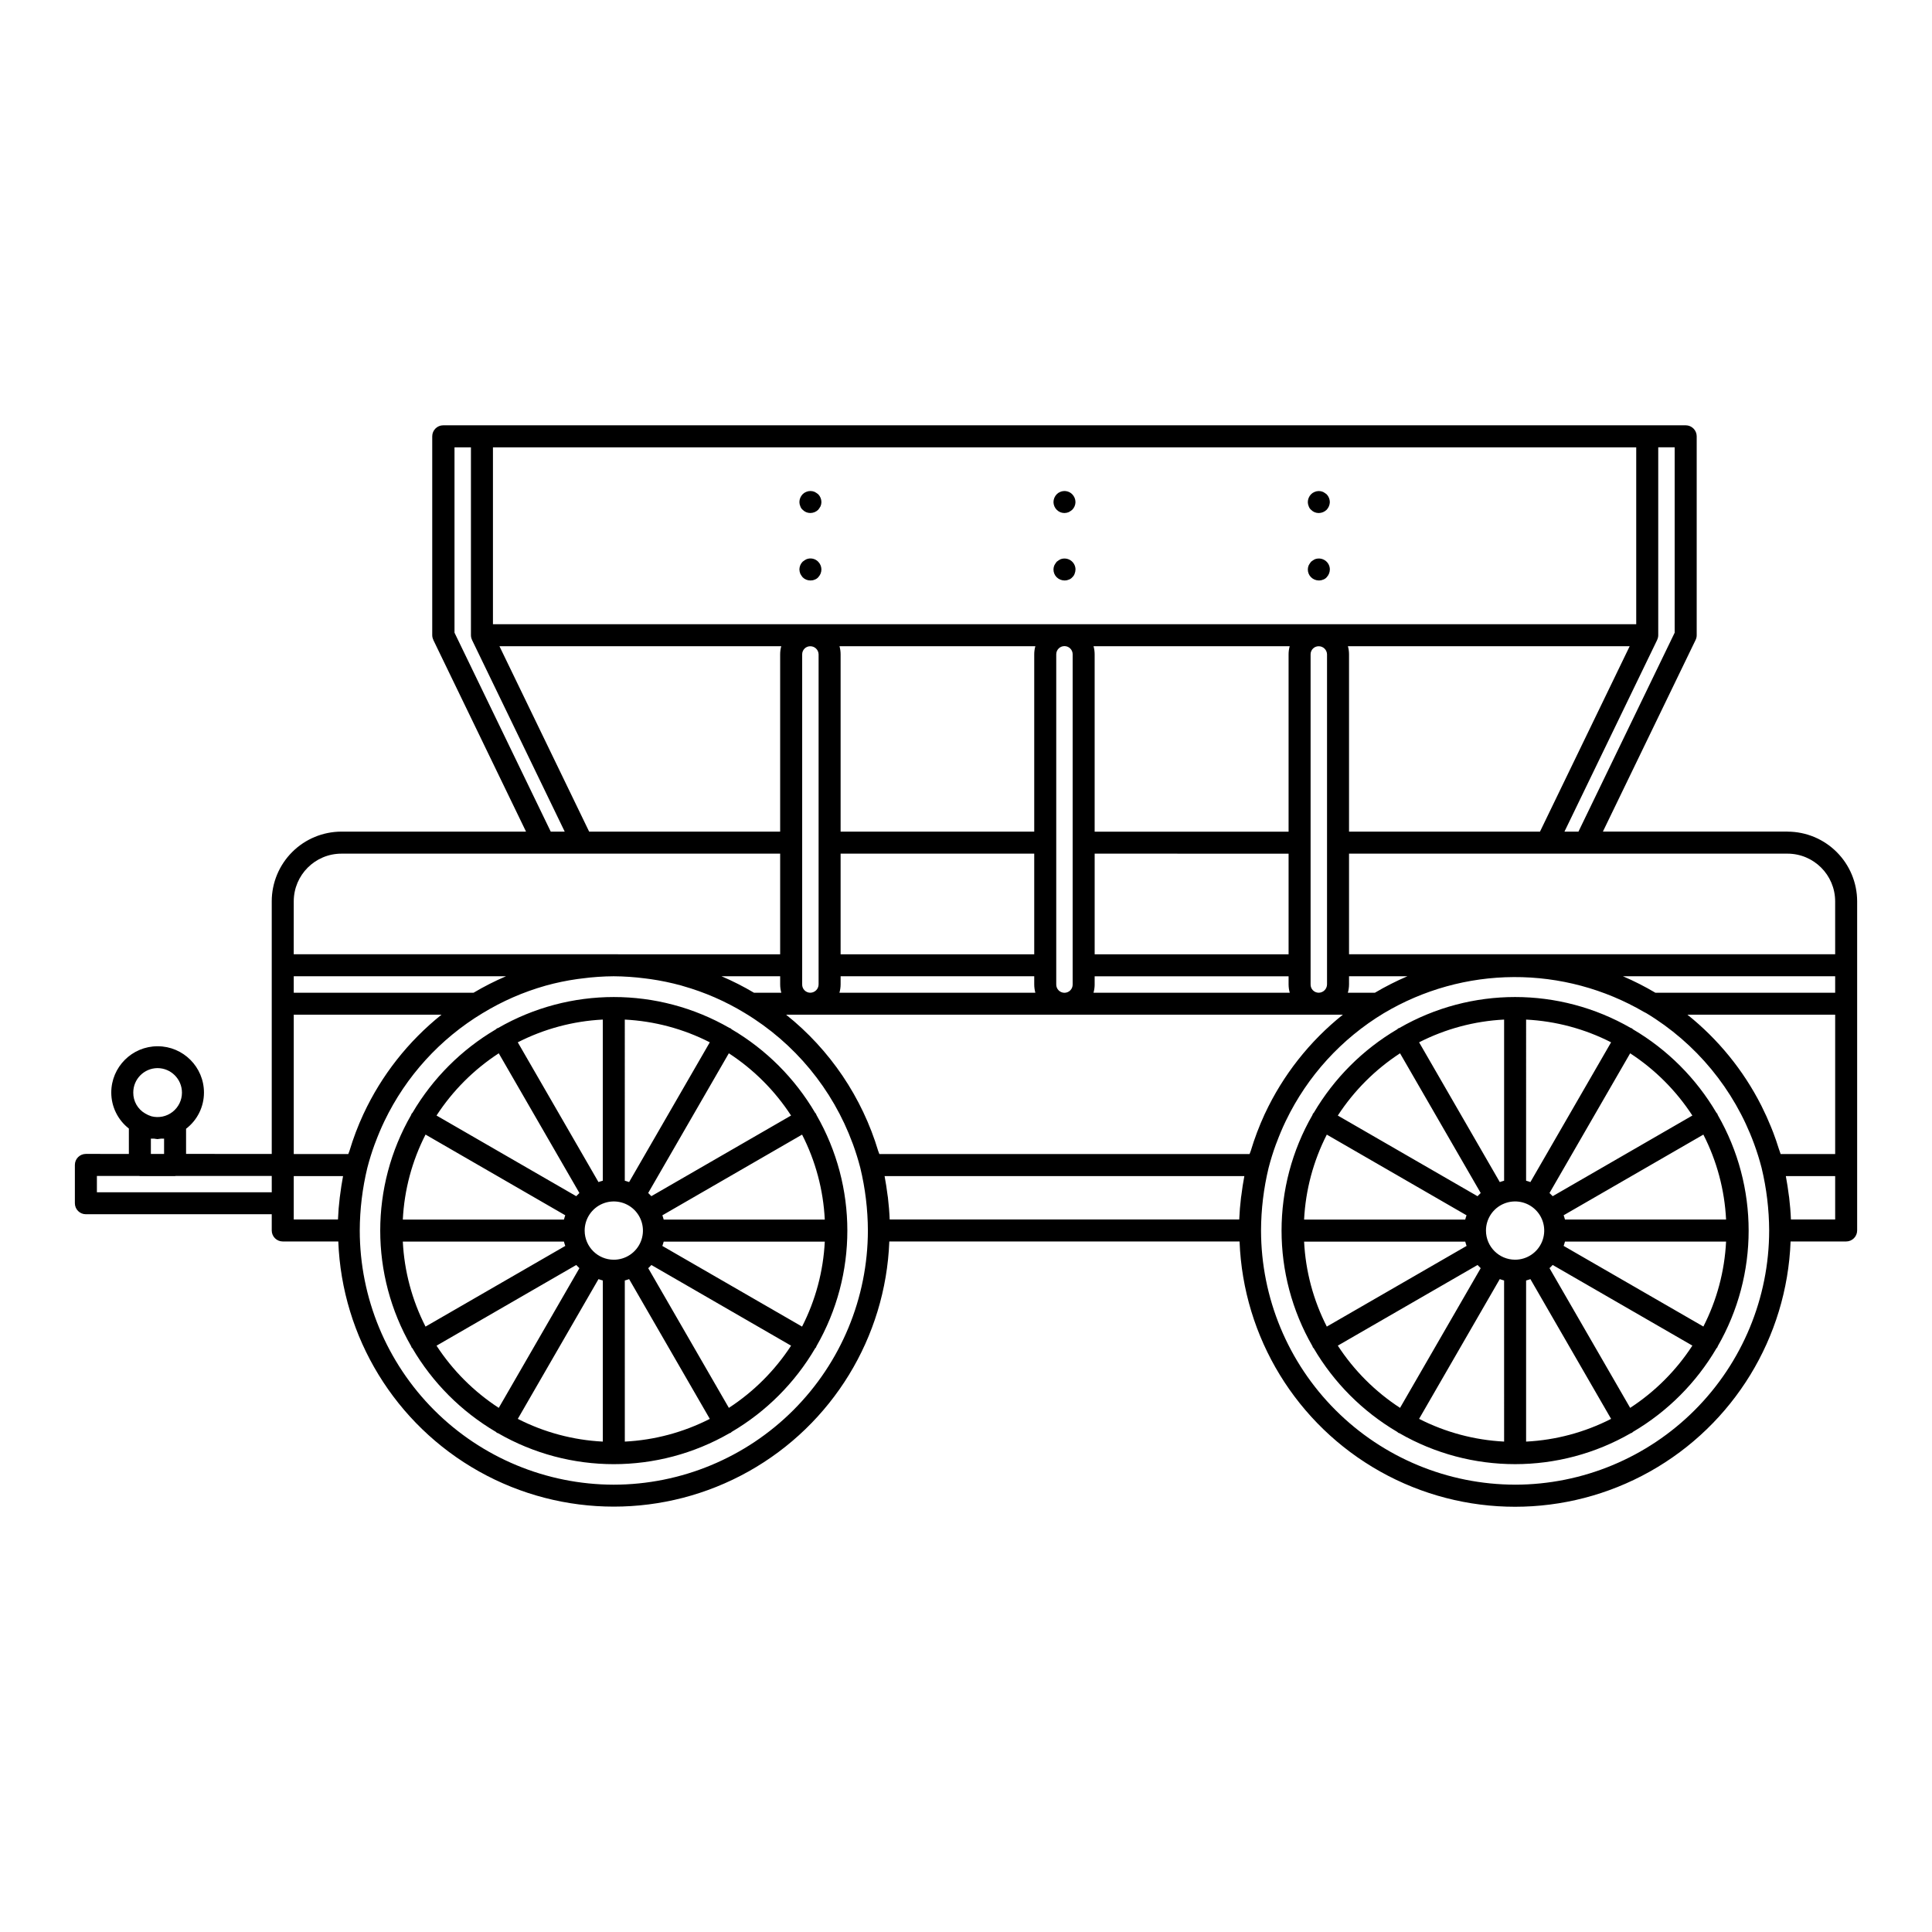 <?xml version="1.0" encoding="UTF-8"?>
<!-- Uploaded to: ICON Repo, www.iconrepo.com, Generator: ICON Repo Mixer Tools -->
<svg fill="#000000" width="800px" height="800px" version="1.1" viewBox="144 144 512 512" xmlns="http://www.w3.org/2000/svg">
 <path d="m360.26 439.17c-0.078-0.098-0.16-0.191-0.25-0.281-5.367-9.125-12.969-16.734-22.094-22.102-0.094-0.098-0.195-0.188-0.305-0.27-0.094-0.055-0.199-0.055-0.293-0.098-18.977-10.93-42.336-10.926-61.309 0.008-0.098 0.023-0.199 0.055-0.293 0.09-0.109 0.082-0.211 0.172-0.305 0.27-9.121 5.367-16.727 12.977-22.094 22.102-0.094 0.086-0.18 0.184-0.258 0.285-0.039 0.098-0.07 0.195-0.098 0.297-10.93 18.973-10.93 42.328 0 61.301 0.027 0.102 0.059 0.199 0.098 0.297 0.051 0.086 0.145 0.121 0.203 0.195 5.367 9.168 12.988 16.809 22.145 22.195 0.094 0.098 0.195 0.184 0.305 0.266 0.078 0.047 0.168 0.027 0.246 0.07 19 10.965 42.402 10.965 61.402 0 0.078-0.043 0.172-0.023 0.246-0.07 0.109-0.082 0.211-0.168 0.305-0.266 9.156-5.387 16.781-13.027 22.148-22.195 0.059-0.074 0.152-0.113 0.203-0.195h-0.004c0.039-0.098 0.074-0.195 0.102-0.297 10.926-18.973 10.926-42.328 0-61.301-0.027-0.102-0.062-0.203-0.102-0.301zm-6.621 0.457-37.02 21.371c-0.27-0.297-0.551-0.57-0.84-0.844l21.371-37.023 0.004 0.004c6.582 4.289 12.199 9.91 16.484 16.492zm-44.062-25.426c7.852 0.398 15.527 2.449 22.527 6.023l-21.383 37.035c-0.383-0.125-0.75-0.266-1.145-0.355zm-5.832 0v42.703c-0.395 0.09-0.762 0.23-1.145 0.355l-21.383-37.035c7-3.574 14.68-5.629 22.527-6.027zm-27.57 8.934 21.371 37.023c-0.293 0.273-0.57 0.551-0.84 0.844l-37.023-21.375c4.289-6.586 9.906-12.203 16.492-16.492zm-19.402 21.539 37.027 21.387c-0.117 0.379-0.266 0.746-0.352 1.137l-42.699 0.004c0.391-7.852 2.441-15.527 6.019-22.523zm-6.023 28.363h42.695c0.086 0.395 0.234 0.766 0.359 1.145l-37.035 21.379c-3.578-7-5.629-14.676-6.019-22.523zm8.938 27.582 37.02-21.383c0.27 0.297 0.551 0.57 0.84 0.844l-21.371 37.02c-6.582-4.285-12.199-9.902-16.492-16.48zm44.062 25.422v-0.004c-7.852-0.395-15.527-2.449-22.527-6.023l21.383-37.035c0.383 0.125 0.75 0.266 1.145 0.359zm-4.805-55.922h-0.004c0-3.125 1.883-5.941 4.766-7.137 2.887-1.195 6.207-0.535 8.418 1.672 2.207 2.211 2.867 5.531 1.672 8.418-1.191 2.883-4.008 4.766-7.133 4.766-4.262 0-7.719-3.457-7.723-7.719zm10.637 55.922-0.004-42.703c0.395-0.09 0.762-0.23 1.145-0.359l21.383 37.035h0.004c-7.004 3.574-14.68 5.629-22.531 6.023zm27.578-8.938-21.371-37.023c0.293-0.273 0.57-0.543 0.836-0.844l37.023 21.383h-0.004c-4.293 6.578-9.906 12.191-16.488 16.48zm19.402-21.539-37.035-21.379c0.125-0.379 0.27-0.75 0.359-1.145h42.695l-0.004-0.004c-0.391 7.848-2.441 15.523-6.019 22.523zm-36.676-28.359c-0.086-0.395-0.234-0.758-0.352-1.137l37.027-21.387-0.004-0.004c3.578 6.996 5.629 14.672 6.019 22.523zm279.23-28.035c-0.078-0.105-0.168-0.207-0.266-0.305-5.367-9.117-12.969-16.719-22.09-22.082-0.094-0.098-0.195-0.188-0.301-0.27-0.094-0.035-0.188-0.066-0.289-0.09-18.973-10.934-42.332-10.938-61.305-0.008-0.098 0.047-0.199 0.047-0.297 0.098-0.105 0.082-0.207 0.172-0.305 0.27-9.113 5.367-16.711 12.969-22.078 22.082-0.098 0.098-0.188 0.199-0.27 0.305-0.043 0.102-0.074 0.207-0.102 0.312-10.918 18.965-10.918 42.309 0 61.273 0.027 0.105 0.059 0.207 0.102 0.309 0.055 0.09 0.152 0.129 0.211 0.215h0.004c5.367 9.156 12.988 16.793 22.137 22.176 0.098 0.098 0.199 0.188 0.305 0.266 0.078 0.047 0.168 0.027 0.246 0.07 19 10.965 42.41 10.965 61.406-0.008 0.078-0.035 0.164-0.016 0.234-0.062h0.004c0.105-0.082 0.203-0.172 0.297-0.266 9.156-5.383 16.781-13.02 22.148-22.184 0.062-0.078 0.156-0.117 0.207-0.207 0.043-0.098 0.078-0.199 0.105-0.301 10.918-18.973 10.918-42.32 0-61.289-0.031-0.102-0.066-0.203-0.105-0.305zm-6.621 0.457-37.016 21.375c-0.27-0.289-0.551-0.57-0.844-0.844l21.375-37.023c6.582 4.289 12.199 9.91 16.484 16.492zm-44.062-25.426c7.848 0.398 15.523 2.449 22.523 6.023l-21.383 37.035c-0.379-0.125-0.746-0.266-1.141-0.355zm-5.828 0v42.703c-0.395 0.09-0.762 0.23-1.148 0.355l-21.379-37.035h-0.004c7-3.574 14.68-5.629 22.527-6.027zm-27.578 8.938 21.375 37.023c-0.293 0.273-0.57 0.551-0.844 0.844l-37.02-21.371-0.004-0.004c4.289-6.586 9.906-12.203 16.492-16.496zm-19.406 21.547 37.027 21.379c-0.117 0.379-0.266 0.746-0.352 1.137h-42.699c0.395-7.848 2.445-15.52 6.019-22.516zm-6.016 28.352h42.699c0.09 0.395 0.234 0.758 0.355 1.145l-37.035 21.371-0.008 0.004c-3.574-6.996-5.625-14.672-6.016-22.52zm8.93 27.566 37.031-21.371c0.266 0.297 0.543 0.57 0.836 0.844l-21.375 37.023v-0.004c-6.586-4.289-12.203-9.906-16.492-16.492zm44.07 25.426-0.004 0.004c-7.848-0.398-15.523-2.453-22.527-6.023l21.379-37.035c0.383 0.125 0.754 0.266 1.148 0.359zm-4.809-55.922v0.004c0-3.121 1.879-5.938 4.766-7.133 2.883-1.195 6.203-0.535 8.41 1.672 2.211 2.207 2.871 5.527 1.676 8.414-1.195 2.883-4.008 4.766-7.133 4.766-4.258-0.004-7.711-3.453-7.719-7.711zm10.637 55.922v-42.691c0.395-0.09 0.762-0.23 1.141-0.359l21.383 37.035c-7 3.574-14.676 5.629-22.523 6.023zm27.574-8.938-21.375-37.023c0.293-0.273 0.57-0.543 0.84-0.844l37.023 21.371v0.004c-4.285 6.59-9.902 12.211-16.488 16.5zm19.406-21.547-37.035-21.371c0.121-0.379 0.27-0.75 0.355-1.145h42.695c-0.391 7.848-2.441 15.527-6.019 22.523zm-36.68-28.352c-0.086-0.395-0.234-0.758-0.352-1.137l37.031-21.379h-0.004c3.578 6.992 5.629 14.668 6.019 22.512zm58.969-102.81h-48.922l24.57-50.789c0.191-0.395 0.293-0.828 0.293-1.266v-52.703c0-1.609-1.305-2.914-2.914-2.918h-329.19l-0.035 0.012-0.047-0.012c-1.609 0.004-2.91 1.309-2.91 2.918v52.711c0.004 0.41 0.098 0.812 0.277 1.18l0.016 0.086 24.566 50.789-48.926-0.004c-4.894 0.008-9.59 1.953-13.051 5.414-3.461 3.461-5.41 8.152-5.414 13.051v66.949l-22.703-0.004v-6.672 0.004c2.988-2.281 4.742-5.824 4.742-9.582 0-6.781-5.5-12.281-12.281-12.281-6.785 0-12.285 5.5-12.285 12.281 0.008 3.723 1.727 7.238 4.664 9.527v6.727l-11.395-0.004c-1.609 0-2.914 1.305-2.914 2.914v10.16c0 1.609 1.305 2.914 2.914 2.914h49.258v4.297c0 1.609 1.301 2.914 2.914 2.918h14.727-0.004c0.973 25.418 15.098 48.504 37.289 60.941s49.258 12.438 71.449 0c22.191-12.438 36.316-35.523 37.289-60.941h92.82c0.961 25.43 15.082 48.527 37.277 60.973 22.199 12.445 49.273 12.445 71.469 0 22.199-12.445 36.32-35.543 37.281-60.973h14.727c1.609-0.004 2.914-1.309 2.914-2.918v-87.23c-0.008-4.894-1.953-9.586-5.418-13.047-3.461-3.461-8.152-5.41-13.051-5.414zm-431.97 62.676c3.582 0.004 6.484 2.91 6.488 6.492 0.004 2.004-0.926 3.898-2.512 5.125-1.586 1.23-3.652 1.652-5.594 1.148-0.574-0.18-1.121-0.43-1.633-0.738-1.98-1.137-3.188-3.254-3.164-5.535-0.016-3.562 2.852-6.465 6.414-6.492zm1.75 18.684v4.059h-3.5v-4.059c0.266 0.043 0.539-0.02 0.809 0 0.316 0.023 0.621 0.133 0.945 0.133 0.332-0.027 0.664-0.07 0.988-0.133 0.254-0.02 0.508 0.043 0.762 0zm28.535 14.219h-46.34v-4.328l11.199-0.004c0.07 0.008 0.121 0.043 0.188 0.043h9.336c0.062-0.012 0.125-0.023 0.188-0.043h25.426zm367.14-146.36 0.016-0.059c0.176-0.379 0.27-0.789 0.277-1.207v-49.793h4.356v49.121l-25.504 52.727h-3.707zm-81.949 1.652h74.672l-23.77 49.137-50.605 0.004v-46.996c0-0.727-0.098-1.449-0.297-2.144zm0.297 87.465h15.465c-2.957 1.266-5.828 2.723-8.598 4.359h-7.18c0.207-0.719 0.312-1.469 0.316-2.219zm-226.87-140.17h302.98v46.875h-302.98zm221.04 54.852v87.457c-0.004 1.227-0.992 2.219-2.219 2.223-0.578-0.008-1.133-0.242-1.535-0.66-0.402-0.418-0.617-0.98-0.602-1.562v-87.461c0-1.184 0.957-2.141 2.137-2.141 1.199-0.012 2.188 0.941 2.219 2.141zm-61.582 46.996v-46.996c0-0.727-0.098-1.445-0.293-2.144h51.98c-0.191 0.699-0.293 1.418-0.293 2.144v46.996zm51.395 5.832v26.668l-51.391-0.004v-26.668zm-51.395 34.637v-2.141h51.395v2.141-0.004c0 0.75 0.105 1.496 0.309 2.219h-52.008c0.203-0.723 0.309-1.469 0.309-2.223zm-5.828-87.469v87.461c0.016 0.59-0.207 1.156-0.613 1.578-0.41 0.422-0.973 0.66-1.562 0.66-0.586 0-1.148-0.238-1.559-0.66-0.41-0.422-0.633-0.988-0.617-1.578v-87.461c0-1.203 0.977-2.176 2.176-2.176 1.203 0 2.176 0.973 2.176 2.176zm-10.184 85.32v2.141c0 0.75 0.102 1.496 0.297 2.223h-51.922c0.207-0.723 0.312-1.469 0.316-2.223v-2.141zm-51.312-5.824v-26.668h51.312v26.668zm51.312-79.496v46.996h-51.312v-46.996c0-0.723-0.098-1.441-0.297-2.141h51.906c-0.195 0.695-0.297 1.418-0.297 2.141zm-57.145 0v87.461c0 1.227-0.992 2.219-2.215 2.223-0.582-0.008-1.133-0.242-1.535-0.66-0.402-0.418-0.621-0.98-0.602-1.562v-87.461c0-1.184 0.957-2.141 2.137-2.141 1.199-0.008 2.184 0.941 2.215 2.141zm-9.879 89.684h-7.25c-2.766-1.645-5.637-3.098-8.598-4.363h15.543v2.141c0 0.754 0.102 1.5 0.305 2.223zm-0.309-42.688h-50.617l-23.77-49.137h74.68c-0.195 0.695-0.293 1.414-0.293 2.141zm-86.301-52.727v-49.121h4.356v49.793c0.004 0.418 0.098 0.828 0.277 1.207l0.016 0.059 24.562 50.789h-3.703zm-42.602 71.188c0.008-6.973 5.66-12.625 12.633-12.629h116.27v26.668l-128.91-0.004zm0 19.863h56.246c-2.957 1.266-5.824 2.719-8.59 4.363h-47.656zm12.27 58.094c-0.02 0.156-0.055 0.324-0.07 0.484-0.242 1.973-0.398 3.926-0.48 5.875l-11.719 0.004v-11.5h13.066c-0.332 1.727-0.582 3.434-0.797 5.137zm2.184-10.973h-14.453v-36.934h39.152c-8.812 7.051-15.883 16.039-20.652 26.266l-0.055 0.105h0.004c-1.457 3.148-2.688 6.394-3.68 9.719-0.086 0.285-0.234 0.555-0.32 0.844zm70.336 87.617h-0.004c-17.852-0.031-34.961-7.141-47.578-19.77-12.613-12.629-19.703-29.75-19.715-47.602 0.02-5.594 0.695-11.164 2.008-16.602 0.543-2.098 1.184-4.164 1.926-6.191 0.051-0.148 0.113-0.281 0.168-0.43 0.723-1.934 1.516-3.84 2.41-5.699l0.039-0.078v-0.004c5.699-11.859 14.734-21.793 26.004-28.586l0.012-0.016h0.012v0.004c5.184-3.16 10.773-5.602 16.613-7.254l0.117-0.035c2.731-0.754 5.5-1.332 8.305-1.73 0.449-0.059 0.898-0.113 1.344-0.168 2.762-0.367 5.547-0.559 8.336-0.578 2.785 0.02 5.566 0.211 8.328 0.57 0.473 0.062 0.945 0.117 1.41 0.184h0.004c2.766 0.395 5.504 0.969 8.199 1.707 0.125 0.031 0.246 0.074 0.371 0.117 5.793 1.637 11.336 4.055 16.477 7.188h0.012l0.012 0.016c13.16 7.938 23.219 20.121 28.523 34.543l0.074 0.184c0.746 2.051 1.395 4.137 1.945 6.258 1.316 5.438 1.992 11.008 2.012 16.605-0.02 17.859-7.121 34.984-19.754 47.613-12.629 12.629-29.75 19.734-47.613 19.754zm166.33-76.645c-0.023 0.156-0.059 0.324-0.078 0.484-0.234 1.973-0.398 3.926-0.48 5.875l-92.633 0.004c-0.078-1.957-0.242-3.918-0.477-5.898-0.02-0.141-0.051-0.289-0.07-0.434-0.219-1.707-0.473-3.434-0.805-5.168h95.34c-0.336 1.727-0.586 3.434-0.797 5.137zm2.18-10.973h-98.105c-0.078-0.273-0.215-0.512-0.301-0.789-4.269-14.25-12.789-26.859-24.414-36.145h147.54c-8.809 7.039-15.879 16.012-20.652 26.227l-0.09 0.172 0.004 0.004c-1.445 3.141-2.668 6.375-3.664 9.688-0.086 0.285-0.234 0.555-0.32 0.844zm70.406 87.617v-0.004c-17.863-0.02-34.988-7.121-47.617-19.754-12.629-12.629-19.73-29.754-19.75-47.613 0.02-5.594 0.695-11.168 2.008-16.605 0.539-2.086 1.176-4.137 1.914-6.156 0.07-0.195 0.156-0.387 0.23-0.582 0.699-1.867 1.465-3.707 2.324-5.504l0.137-0.273v-0.004c5.695-11.805 14.711-21.695 25.938-28.465l0.008-0.008 0.016-0.008v0.004c10.41-6.199 22.285-9.496 34.398-9.551 12.113-0.055 24.02 3.133 34.484 9.23 0.207 0.121 0.438 0.203 0.645 0.332 13.188 7.957 23.27 20.176 28.566 34.637l0.027 0.07c0.754 2.051 1.402 4.144 1.957 6.277 1.312 5.441 1.984 11.012 2.008 16.605-0.012 17.852-7.102 34.973-19.719 47.602-12.613 12.629-29.723 19.738-47.574 19.77zm84.785-70.281h-11.723c-0.078-1.953-0.242-3.91-0.477-5.883-0.02-0.156-0.055-0.316-0.074-0.465-0.219-1.711-0.469-3.418-0.801-5.152h13.074zm0-17.336h-14.453c-0.141-0.484-0.336-0.945-0.488-1.426-0.449-1.453-0.938-2.879-1.473-4.281-0.191-0.508-0.395-1.012-0.598-1.504-0.734-1.816-1.535-3.586-2.402-5.316l-0.168-0.344c-4.731-9.324-11.402-17.527-19.566-24.062h39.148zm0-42.758h-47.652c-2.766-1.641-5.637-3.098-8.59-4.363h56.242zm0-10.188-128.83-0.004v-26.664h116.19c6.973 0.004 12.629 5.656 12.637 12.629zm-274.25-118.73c-0.152-0.344-0.234-0.715-0.238-1.09 0-0.785 0.309-1.535 0.855-2.098 0.266-0.27 0.582-0.48 0.934-0.621 0.719-0.312 1.535-0.312 2.258 0 0.328 0.18 0.641 0.387 0.934 0.621 0.547 0.562 0.852 1.312 0.852 2.098-0.004 0.375-0.082 0.746-0.23 1.09-0.18 0.328-0.387 0.641-0.621 0.93-0.562 0.551-1.316 0.859-2.102 0.859-0.762 0-1.492-0.312-2.023-0.859-0.289-0.246-0.5-0.566-0.617-0.93zm2.719 19.668c-0.789 0.016-1.547-0.293-2.102-0.848-0.234-0.293-0.441-0.605-0.617-0.934-0.152-0.371-0.234-0.77-0.238-1.172 0.02-0.758 0.324-1.48 0.855-2.019 0.293-0.234 0.605-0.441 0.934-0.625 1.09-0.477 2.363-0.227 3.191 0.625 0.531 0.543 0.836 1.262 0.852 2.019 0 0.402-0.082 0.801-0.23 1.172-0.152 0.344-0.363 0.66-0.621 0.934-0.25 0.289-0.574 0.504-0.934 0.625-0.344 0.152-0.719 0.227-1.094 0.223zm65.23-18.734c-0.535-0.539-0.84-1.262-0.855-2.019 0-0.785 0.309-1.535 0.855-2.098 0.262-0.27 0.578-0.48 0.93-0.621 1.09-0.465 2.352-0.219 3.184 0.621 0.551 0.562 0.859 1.312 0.859 2.098-0.016 0.758-0.32 1.48-0.859 2.019-0.289 0.238-0.598 0.445-0.93 0.625-0.367 0.152-0.762 0.234-1.164 0.234-0.762-0.004-1.492-0.312-2.023-0.863zm0 17.891c-0.562-0.559-0.867-1.316-0.855-2.106 0.004-0.375 0.086-0.742 0.238-1.086 0.18-0.328 0.387-0.641 0.621-0.934 0.293-0.23 0.605-0.441 0.934-0.625 0.891-0.371 1.91-0.277 2.723 0.25 0.809 0.531 1.305 1.426 1.32 2.394-0.004 0.402-0.082 0.801-0.234 1.172-0.125 0.359-0.34 0.68-0.625 0.934-0.246 0.289-0.566 0.504-0.93 0.625-0.344 0.152-0.715 0.227-1.09 0.223-0.785 0-1.539-0.305-2.106-0.852zm66.785-18.812v-0.004c-0.152-0.344-0.234-0.715-0.238-1.09 0-0.785 0.309-1.535 0.855-2.098 0.266-0.27 0.582-0.48 0.934-0.621 0.719-0.312 1.535-0.312 2.258 0 0.328 0.18 0.641 0.387 0.934 0.621 0.547 0.562 0.852 1.312 0.852 2.098-0.027 0.754-0.332 1.473-0.852 2.019-0.562 0.547-1.316 0.855-2.102 0.859-0.762-0.004-1.492-0.312-2.023-0.859-0.285-0.25-0.5-0.574-0.621-0.938zm0.621 18.812c-0.559-0.559-0.867-1.316-0.855-2.106 0.004-0.375 0.086-0.742 0.238-1.086 0.18-0.328 0.387-0.641 0.621-0.934 0.293-0.234 0.605-0.441 0.934-0.625 0.895-0.375 1.914-0.281 2.727 0.25 0.809 0.527 1.305 1.426 1.316 2.394 0 0.785-0.305 1.539-0.852 2.106-0.25 0.289-0.574 0.504-0.934 0.625-0.344 0.152-0.715 0.227-1.094 0.223-0.785 0-1.539-0.305-2.102-0.852z"/>
</svg>